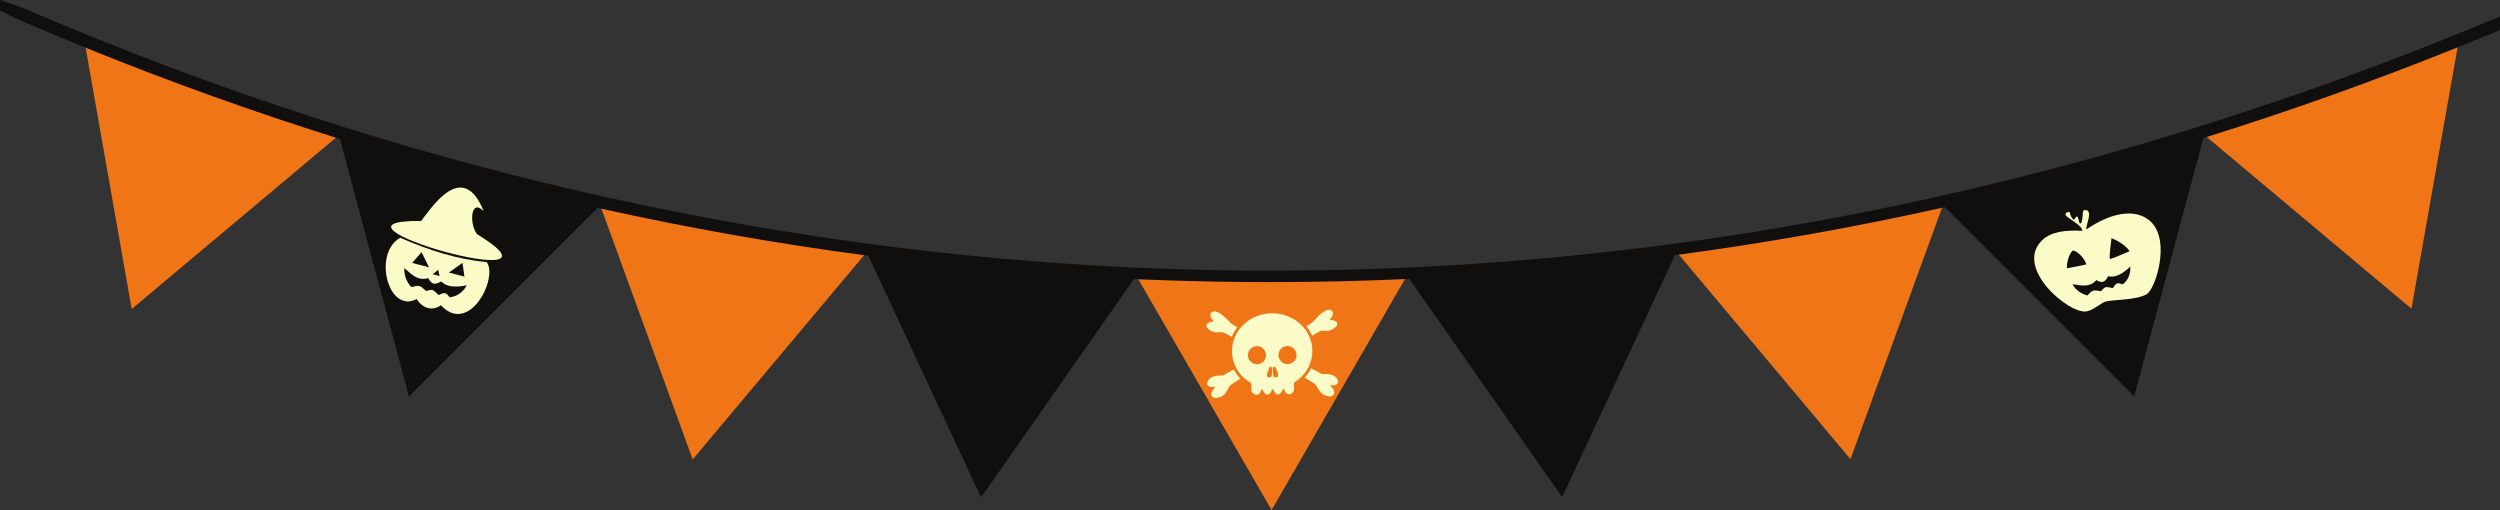 <?xml version="1.0" encoding="UTF-8"?><svg xmlns="http://www.w3.org/2000/svg" xmlns:xlink="http://www.w3.org/1999/xlink" height="163.2" preserveAspectRatio="xMidYMid meet" version="1.0" viewBox="0.0 0.0 800.0 163.2" width="800.0" zoomAndPan="magnify"><rect x="0.0" y="0.0" width="800.0" height="163.2" fill="#333333" stroke="none"/><defs><clipPath id="a"><path d="M 363 88 L 451 88 L 451 163.219 L 363 163.219 Z M 363 88"/></clipPath></defs><g><g id="change1_1"><path d="M 493.344 84.363 L 536.48 80.59 L 518.18 119.832 L 499.883 159.078 L 475.047 123.605 L 450.207 88.137 L 493.344 84.363" fill="#100f0d"/></g><g id="change2_1"><path d="M 579.125 73.07 L 621.77 65.551 L 606.957 106.242 L 592.148 146.934 L 564.312 113.762 L 536.48 80.59 L 579.125 73.07" fill="#ef7516"/></g><g id="change1_2"><path d="M 663.531 54.367 L 705.355 43.16 L 694.148 84.988 L 682.941 126.812 L 652.324 96.195 L 621.703 65.578 L 663.531 54.367" fill="#100f0d"/></g><g id="change2_2"><path d="M 746.02 28.328 L 786.711 13.52 L 779.188 56.164 L 771.672 98.805 L 705.328 43.141 L 746.02 28.328" fill="#ef7516"/></g><g clip-path="url(#a)" id="change2_5"><path d="M 406.906 88.219 L 450.207 88.219 L 428.559 125.719 L 406.906 163.219 L 385.258 125.719 L 363.605 88.219 L 406.906 88.219" fill="#ef7516"/></g><g id="change1_3"><path d="M 320.469 84.449 L 277.332 80.676 L 295.633 119.922 L 313.934 159.164 L 338.77 123.695 L 363.605 88.223 L 320.469 84.449" fill="#100f0d"/></g><g id="change2_3"><path d="M 234.688 73.16 L 192.047 65.641 L 206.855 106.332 L 221.664 147.02 L 249.5 113.848 L 277.332 80.68 L 234.688 73.16" fill="#ef7516"/></g><g id="change1_4"><path d="M 150.281 54.457 L 108.457 43.25 L 119.664 85.074 L 130.871 126.902 L 161.488 96.281 L 192.109 65.664 L 150.281 54.457" fill="#100f0d"/></g><g id="change2_4"><path d="M 67.793 28.418 L 27.105 13.605 L 42.145 98.895 L 75.312 71.062 L 108.484 43.227 L 67.793 28.418" fill="#ef7516"/></g><g id="change3_1"><path d="M 143.887 95.133 C 142.688 93.684 142.477 93.367 140.371 94.422 C 138.309 92.551 138.707 92.492 136.348 93.105 C 134.227 91.223 134.227 91.223 131.637 91.871 C 130.375 90.617 129.262 88.363 129.367 85.836 C 130.945 86.832 133.191 90.168 137.055 88.996 C 138.406 91.684 139.777 90.75 141.219 90.055 C 143.75 92.828 149.344 91.258 149.344 91.258 C 149.344 91.258 147.93 94.676 143.887 95.133 Z M 134.898 80.695 L 137.293 85.543 L 131.891 84.129 Z M 140.203 86.309 L 140.672 88.332 L 138.488 87.758 Z M 147.992 84.129 L 148.621 88.512 L 143.633 87.207 Z M 155.758 83.855 C 146.363 83.059 137.105 80.02 128.07 76.082 C 119.168 81.094 124.234 100.523 133.332 95.691 C 135.855 99.629 139.41 99.055 141.09 97.668 C 150.031 107.398 159.477 89.164 155.758 83.855" fill="#fbfbc7"/></g><g id="change3_2"><path d="M 154.793 67.605 C 148.078 50.852 138.09 66.48 134.758 70.715 C 96.547 70.328 187.121 95.938 152.648 74.93 C 150.082 71.59 150.594 63.285 154.793 67.605" fill="#fbfbc7"/></g><g id="change3_3"><path d="M 675.164 82.863 C 674.848 81.789 675.668 76.77 675.688 76.211 C 678.312 77.285 680.25 78.672 681.5 80.375 C 680.992 80.547 676.141 82.785 675.164 82.863 Z M 679.273 90.996 C 677.605 90.469 677.277 90.328 676.145 92.188 C 673.582 91.766 673.867 91.52 672.309 93.164 C 669.695 92.758 669.695 92.758 667.977 94.543 C 666.352 94.195 664.352 93.004 663.18 90.996 C 664.918 90.984 668.355 92.457 670.824 89.637 C 673.227 91.047 673.848 89.641 674.637 88.387 C 678.02 89.281 681.656 85.297 681.656 85.297 C 681.656 85.297 682.238 88.641 679.273 90.996 Z M 663.402 80.141 C 665.547 80.723 667.41 83.469 667.605 84.602 C 667.293 84.785 661.434 85.84 661.434 85.84 C 661.219 84.785 661.965 80.973 663.402 80.141 Z M 686.477 69.625 C 678.695 65.312 668.32 73.027 667.664 73.391 C 667.242 72.375 670.246 66.711 666.883 67.258 C 666.141 67.375 666.766 71.793 665.523 71.512 C 665.402 71.508 664.992 69.438 664.746 69.289 C 664.355 69.105 663.828 70.32 663.598 70.297 C 663.16 70.211 662.23 68.547 662.402 67.934 C 662.402 67.934 660.996 67.555 660.953 68.676 C 660.828 69.48 666.629 72.137 666.297 73.871 C 660.801 73.543 656.328 74.223 653.613 76.762 C 644.188 85.574 662.238 100.742 667.75 99.637 C 670.059 99.172 672.328 96.938 673.785 96.5 C 675.949 95.855 683.539 96.125 686.961 94.133 C 689.91 92.414 695.547 74.652 686.477 69.625" fill="#fbfbc7"/></g><g id="change3_4"><path d="M 391.387 120.141 C 390.93 120.27 387.176 119.684 386.359 122.371 C 385.934 123.773 387.648 123.961 388.926 123.844 C 388.188 124.625 387.473 125.539 387.668 126.375 C 388.012 127.883 390.16 127.457 391.43 126.523 C 391.465 126.496 391.496 126.469 391.523 126.441 C 391.531 126.438 391.539 126.434 391.547 126.426 C 392.574 125.492 392.859 124.387 393.656 123.363 C 393.816 123.156 395.066 122.332 396.957 121.148 C 396.09 120.266 395.359 119.273 394.789 118.207 C 392.777 119.375 391.469 120.121 391.387 120.141" fill="#fbfbc7"/></g><g id="change3_5"><path d="M 422.227 106.082 C 423.082 105.637 424.258 105.934 425.152 105.82 C 426.258 105.684 428.516 104.328 427.789 103.203 C 427.363 102.539 426.383 102.426 425.477 102.309 C 426.238 101.504 427.012 100.16 426.289 99.523 C 424.594 98.027 421.934 101.012 419.977 103.137 C 419.863 103.258 419.16 103.715 418.047 104.41 C 418.793 105.324 419.414 106.34 419.883 107.43 C 421.156 106.688 422.004 106.199 422.227 106.082" fill="#fbfbc7"/></g><g id="change3_6"><path d="M 393.965 103.508 C 391.949 101.441 389.203 98.531 387.551 100.078 C 386.848 100.734 387.656 102.055 388.445 102.84 C 387.543 102.984 386.566 103.125 386.156 103.801 C 385.465 104.941 387.758 106.234 388.867 106.34 C 389.766 106.426 390.934 106.098 391.801 106.52 C 392.023 106.629 392.887 107.09 394.184 107.797 C 394.621 106.695 395.211 105.664 395.93 104.727 C 394.797 104.062 394.078 103.625 393.965 103.508" fill="#fbfbc7"/></g><g id="change3_7"><path d="M 423.027 119.688 C 422.945 119.668 421.617 118.961 419.57 117.852 C 419.031 118.934 418.328 119.945 417.484 120.852 C 419.414 121.984 420.688 122.773 420.852 122.973 C 421.68 123.973 421.996 125.07 423.051 125.973 C 423.059 125.98 423.066 125.984 423.074 125.992 C 423.102 126.016 423.133 126.043 423.168 126.066 C 424.465 126.965 426.625 127.328 426.926 125.812 C 427.098 124.969 426.355 124.078 425.598 123.32 C 426.875 123.398 428.582 123.164 428.117 121.773 C 427.227 119.109 423.488 119.801 423.027 119.688" fill="#fbfbc7"/></g><g id="change3_8"><path d="M 411.961 110.73 C 410.363 110.75 409.086 112.066 409.109 113.664 C 409.133 115.258 410.445 116.535 412.043 116.512 C 413.641 116.492 414.918 115.176 414.895 113.582 C 414.871 111.984 413.559 110.707 411.961 110.73 Z M 402.191 110.777 C 400.598 110.801 399.32 112.113 399.344 113.711 C 399.367 115.309 400.68 116.582 402.277 116.562 C 403.871 116.539 405.148 115.223 405.129 113.629 C 405.105 112.031 403.789 110.754 402.191 110.777 Z M 408.234 117.676 C 407.945 117.055 407.262 117.363 407.281 118.105 C 407.309 119.266 407.402 120.469 407.668 120.574 C 409.656 121.348 409.004 119.305 408.234 117.676 Z M 407.086 118.109 C 407.082 117.363 406.391 117.078 406.117 117.707 C 405.398 119.359 404.801 121.418 406.77 120.586 C 407.031 120.477 407.09 119.27 407.086 118.109 Z M 419.961 112.133 C 420.02 116.406 417.711 120.195 414.172 122.391 C 414.098 122.438 414.055 122.516 414.055 122.602 L 414.086 124.543 C 414.086 125.426 413.367 126.156 412.48 126.168 L 412.32 126.172 C 411.73 126.18 411.199 125.43 410.902 124.664 C 410.82 124.449 410.523 124.457 410.449 124.668 C 410.176 125.445 409.664 126.211 409.074 126.219 L 408.91 126.219 C 408.32 126.227 407.789 125.477 407.496 124.711 C 407.414 124.5 407.113 124.504 407.039 124.719 C 406.77 125.492 406.258 126.258 405.664 126.266 L 405.508 126.27 C 404.914 126.277 404.383 125.527 404.09 124.758 C 404.008 124.547 403.711 124.551 403.633 124.766 C 403.359 125.543 402.852 126.309 402.258 126.316 L 402.098 126.316 C 401.324 126.328 400.668 125.793 400.496 125.066 C 400.477 124.941 400.465 124.812 400.465 124.68 L 400.434 122.66 C 400.434 122.656 400.426 122.652 400.422 122.652 C 396.766 120.566 394.301 116.816 394.238 112.504 C 394.145 105.836 399.824 100.344 406.926 100.242 C 414.031 100.141 419.863 105.465 419.961 112.133" fill="#fbfbc7"/></g><g id="change1_5"><path d="M 800 5.273 L 800 9.613 C 795.48 11.504 790.949 13.352 786.422 15.16 C 759.82 25.863 733.051 35.422 706.148 43.832 C 705.801 43.953 705.449 44.062 705.09 44.16 C 677.66 52.723 650.09 60.094 622.41 66.273 C 622.09 66.352 621.762 66.422 621.43 66.492 C 593.469 72.711 565.391 77.711 537.238 81.492 C 536.82 81.551 536.398 81.613 535.98 81.664 C 507.719 85.422 479.379 87.953 451 89.254 L 450.988 89.254 C 450.512 89.273 450.051 89.293 449.578 89.312 C 435.18 89.953 420.762 90.273 406.34 90.273 C 400.449 90.273 394.578 90.223 388.68 90.113 C 380.539 89.961 372.398 89.711 364.27 89.371 C 363.789 89.352 363.32 89.32 362.852 89.301 C 334.422 88.043 306.09 85.551 277.879 81.844 C 277.422 81.781 276.961 81.723 276.512 81.664 C 248.352 77.922 220.328 72.961 192.469 66.793 C 192.059 66.703 191.66 66.613 191.25 66.523 C 163.578 60.363 136.078 53.012 108.781 44.461 C 108.352 44.332 107.93 44.203 107.5 44.062 L 107.488 44.062 C 80.582 35.613 53.879 26.012 27.391 15.262 C 20.281 12.383 13.191 9.41 6.121 6.363 C 5.699 6.184 3 4.883 0 3.344 L 0 0.004 C 3.691 1.211 7.23 2.492 7.699 2.691 C 187.641 80.242 470.73 143.281 800 5.273" fill="#100f0d"/></g></g></svg>